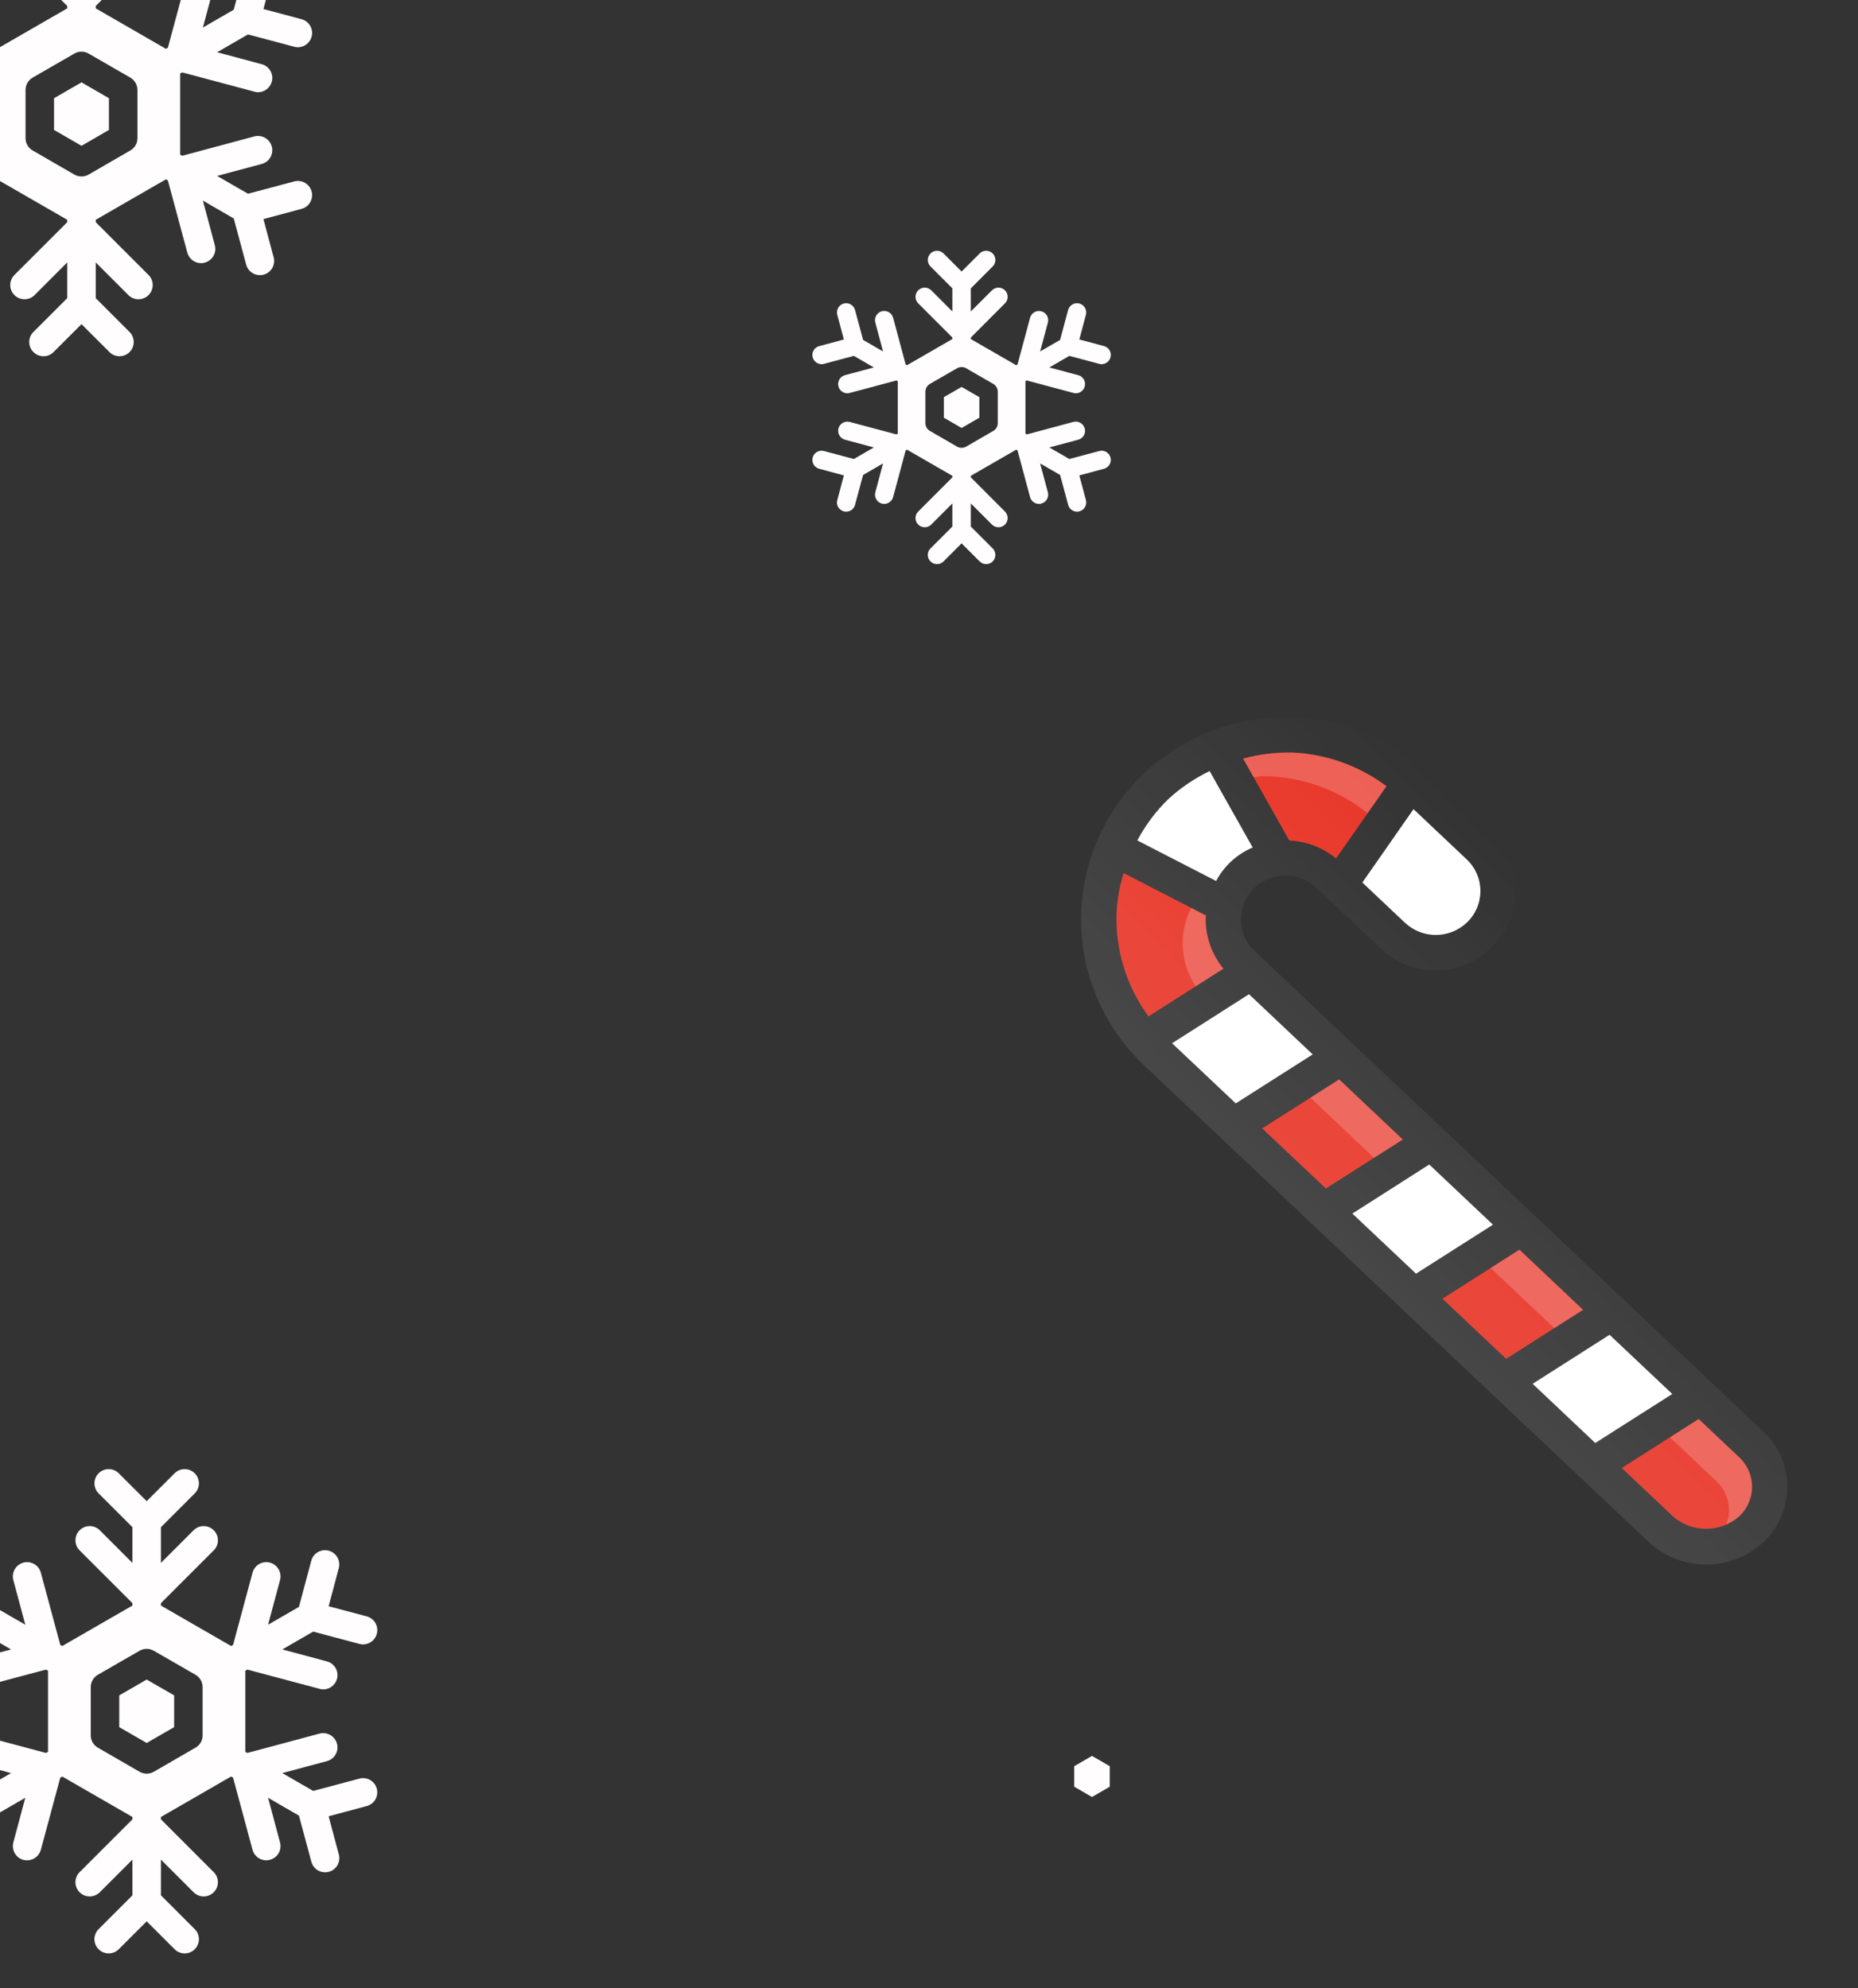 <svg width="57" height="61" viewBox="0 0 57 61" fill="none" xmlns="http://www.w3.org/2000/svg">
<rect x="0" y="0" width="57" height="61" fill="#333333" stroke="none"/>
<g clip-path="url(#clip0_2_2503)">
<path d="M43.1 28.308C43.357 28.55 43.696 28.684 44.048 28.684C44.4 28.683 44.739 28.549 44.995 28.307C45.128 28.183 45.233 28.032 45.306 27.865C45.378 27.698 45.415 27.518 45.415 27.337C45.415 27.155 45.378 26.975 45.306 26.808C45.233 26.641 45.128 26.491 44.995 26.366L43.364 24.825L41.794 27.075L43.1 28.308Z" fill="white"/>
<path d="M40.988 26.337L42.535 24.12C41.697 23.493 40.691 23.133 39.645 23.087C39.136 23.077 38.628 23.14 38.137 23.273L39.552 25.786C40.078 25.81 40.581 26.004 40.988 26.337Z" fill="#E83628"/>
<path d="M38.43 26.001L37.109 23.657C36.65 23.878 36.225 24.165 35.85 24.509C35.465 24.881 35.142 25.311 34.891 25.784L37.308 27.028C37.553 26.567 37.949 26.204 38.43 26.001Z" fill="white"/>
<path d="M48.566 40.184L46.613 38.339L44.252 39.843L46.206 41.687L48.566 40.184Z" fill="#E83628"/>
<path d="M47.018 42.454L48.94 44.27L51.301 42.766L49.378 40.951L47.018 42.454Z" fill="white"/>
<path d="M45.8 37.572L43.847 35.727L41.488 37.231L43.441 39.075L45.8 37.572Z" fill="white"/>
<path d="M43.036 34.96L41.083 33.115L38.722 34.619L40.675 36.462L43.036 34.96Z" fill="#E83628"/>
<path d="M40.27 32.348L38.317 30.503L35.957 32.006L37.911 33.851L40.27 32.348Z" fill="white"/>
<path d="M51.329 46.526C51.609 46.77 51.968 46.905 52.339 46.904C52.711 46.904 53.07 46.77 53.349 46.526C53.476 46.41 53.576 46.269 53.645 46.112C53.714 45.955 53.75 45.785 53.75 45.614C53.75 45.443 53.714 45.273 53.645 45.116C53.576 44.959 53.476 44.818 53.349 44.702L52.112 43.534L49.752 45.037L51.329 46.526Z" fill="#E83628"/>
<path d="M35.233 31.182L37.533 29.717C37.182 29.292 36.989 28.758 36.987 28.206C36.987 28.166 36.998 28.128 36.999 28.088L34.47 26.786C34.35 27.175 34.278 27.576 34.255 27.982C34.209 29.129 34.554 30.257 35.233 31.182Z" fill="#E83628"/>
<path opacity="0.2" d="M44.288 27.095L42.777 25.666L43.364 24.825L44.995 26.366C45.128 26.491 45.233 26.641 45.306 26.808C45.378 26.975 45.415 27.155 45.415 27.337C45.415 27.518 45.378 27.698 45.306 27.865C45.233 28.032 45.128 28.183 44.995 28.307C44.881 28.409 44.751 28.492 44.61 28.551C44.712 28.304 44.736 28.032 44.678 27.772C44.621 27.512 44.485 27.275 44.288 27.095Z" fill="white"/>
<path opacity="0.2" d="M38.764 23.812C38.659 23.812 38.56 23.834 38.456 23.84L38.137 23.273C38.628 23.14 39.136 23.077 39.645 23.087C40.691 23.133 41.697 23.493 42.535 24.12L41.957 24.948C41.096 24.261 40.04 23.864 38.94 23.815L38.764 23.812Z" fill="white"/>
<path opacity="0.2" d="M35.85 24.509C36.225 24.165 36.65 23.878 37.109 23.657L37.318 24.028C36.593 24.227 35.92 24.585 35.35 25.076C35.501 24.873 35.668 24.684 35.85 24.509Z" fill="white"/>
<path opacity="0.2" d="M46.613 38.339L48.566 40.184L47.684 40.746L45.731 38.901L46.613 38.339Z" fill="white"/>
<path opacity="0.2" d="M49.378 40.951L51.301 42.766L50.418 43.329L48.496 41.513L49.378 40.951Z" fill="white"/>
<path opacity="0.2" d="M43.847 35.727L45.8 37.572L44.919 38.134L42.965 36.289L43.847 35.727Z" fill="white"/>
<path opacity="0.2" d="M41.083 33.115L43.036 34.96L42.153 35.521L40.201 33.677L41.083 33.115Z" fill="white"/>
<path opacity="0.2" d="M38.317 30.503L40.27 32.348L39.388 32.909L37.435 31.064L38.317 30.503Z" fill="white"/>
<path opacity="0.2" d="M52.644 45.43L51.23 44.096L52.112 43.534L53.349 44.702C53.476 44.818 53.576 44.959 53.645 45.116C53.714 45.273 53.75 45.443 53.75 45.614C53.75 45.785 53.714 45.955 53.645 46.112C53.576 46.269 53.476 46.41 53.349 46.526C53.231 46.631 53.096 46.713 52.948 46.77C52.988 46.682 53.017 46.59 53.034 46.495C53.059 46.299 53.037 46.1 52.969 45.915C52.901 45.729 52.79 45.563 52.644 45.43Z" fill="white"/>
<path opacity="0.2" d="M36.546 27.855L36.999 28.088C36.998 28.128 36.987 28.166 36.987 28.206C36.989 28.758 37.182 29.292 37.533 29.717L36.683 30.259C36.447 29.907 36.309 29.498 36.285 29.076C36.261 28.653 36.351 28.231 36.546 27.855Z" fill="white"/>
<path d="M35.112 23.716C36.283 22.614 37.831 22 39.439 22C41.047 22 42.595 22.614 43.766 23.716L45.739 25.579C45.979 25.805 46.17 26.077 46.301 26.38C46.431 26.682 46.498 27.008 46.498 27.338C46.498 27.667 46.43 27.993 46.299 28.296C46.168 28.598 45.977 28.87 45.737 29.096C45.28 29.527 44.675 29.768 44.047 29.768C43.418 29.768 42.813 29.527 42.356 29.096L40.386 27.235C40.13 26.993 39.79 26.859 39.438 26.859C39.086 26.859 38.747 26.994 38.491 27.236C38.358 27.361 38.252 27.511 38.18 27.678C38.108 27.845 38.071 28.025 38.071 28.207C38.071 28.389 38.108 28.568 38.18 28.735C38.252 28.902 38.358 29.053 38.491 29.177L54.093 43.915C54.363 44.164 54.569 44.475 54.694 44.82C54.82 45.165 54.861 45.535 54.815 45.899C54.746 46.44 54.491 46.94 54.093 47.314C53.616 47.755 52.989 48 52.339 48C51.689 48 51.063 47.755 50.585 47.313L35.106 32.692C34.493 32.116 34.005 31.421 33.671 30.648C33.338 29.876 33.166 29.044 33.166 28.203C33.167 27.362 33.34 26.53 33.675 25.758C34.009 24.986 34.498 24.291 35.112 23.716Z" fill="url(#paint0_linear_2_2503)"/>
</g>
<path d="M3.342 3.013V3.987L2.5 4.473L1.658 3.987V3.013L2.5 2.527L3.342 3.013Z" fill="#FFFDFD"/>
<path d="M-4.026 5.566L-2.607 5.944L-1.661 5.397L-3.03 5.03C-3.085 5.015 -3.137 4.989 -3.183 4.954C-3.228 4.919 -3.266 4.876 -3.295 4.826C-3.324 4.776 -3.342 4.722 -3.35 4.665C-3.357 4.608 -3.353 4.55 -3.338 4.495C-3.323 4.439 -3.298 4.388 -3.263 4.342C-3.228 4.297 -3.184 4.259 -3.134 4.23C-3.085 4.202 -3.03 4.183 -2.973 4.176C-2.916 4.169 -2.858 4.173 -2.803 4.188L-0.588 4.779L-0.527 4.744V2.256L-0.588 2.221L-2.803 2.812C-2.84 2.824 -2.878 2.83 -2.916 2.83C-3.013 2.829 -3.106 2.797 -3.183 2.738C-3.259 2.679 -3.314 2.597 -3.339 2.504C-3.354 2.448 -3.357 2.391 -3.35 2.334C-3.342 2.277 -3.324 2.222 -3.295 2.173C-3.266 2.123 -3.228 2.08 -3.183 2.045C-3.137 2.01 -3.085 1.985 -3.03 1.97L-1.661 1.603L-2.607 1.056L-4.026 1.434C-4.063 1.445 -4.102 1.45 -4.14 1.449C-4.246 1.448 -4.348 1.41 -4.427 1.34C-4.506 1.27 -4.557 1.174 -4.571 1.069C-4.584 0.964 -4.559 0.858 -4.5 0.771C-4.442 0.683 -4.353 0.62 -4.251 0.592L-3.082 0.278L-3.394 -0.894C-3.424 -1.005 -3.408 -1.124 -3.35 -1.224C-3.292 -1.324 -3.197 -1.397 -3.085 -1.427C-2.974 -1.457 -2.855 -1.441 -2.755 -1.383C-2.655 -1.325 -2.582 -1.23 -2.552 -1.118L-2.17 0.298L-1.223 0.846L-1.591 -0.524C-1.606 -0.579 -1.61 -0.637 -1.602 -0.694C-1.595 -0.751 -1.576 -0.806 -1.547 -0.856C-1.519 -0.906 -1.48 -0.95 -1.434 -0.985C-1.389 -1.02 -1.337 -1.045 -1.281 -1.06C-1.225 -1.075 -1.167 -1.079 -1.11 -1.071C-1.053 -1.063 -0.998 -1.044 -0.948 -1.015C-0.899 -0.986 -0.855 -0.948 -0.82 -0.902C-0.786 -0.856 -0.76 -0.804 -0.746 -0.748L-0.151 1.463L-0.09 1.498L2.063 0.257V0.184L0.443 -1.436C0.402 -1.476 0.37 -1.524 0.348 -1.577C0.326 -1.63 0.315 -1.687 0.315 -1.744C0.315 -1.802 0.326 -1.859 0.348 -1.912C0.37 -1.965 0.402 -2.013 0.443 -2.053C0.484 -2.094 0.532 -2.126 0.585 -2.148C0.638 -2.17 0.695 -2.181 0.752 -2.181C0.809 -2.181 0.866 -2.17 0.919 -2.148C0.972 -2.126 1.02 -2.094 1.061 -2.053L2.063 -1.051V-2.147L1.026 -3.184C0.985 -3.224 0.953 -3.272 0.931 -3.325C0.909 -3.378 0.898 -3.435 0.898 -3.493C0.898 -3.55 0.909 -3.607 0.931 -3.66C0.953 -3.713 0.985 -3.761 1.026 -3.801C1.066 -3.842 1.114 -3.874 1.167 -3.896C1.22 -3.918 1.277 -3.929 1.335 -3.929C1.392 -3.929 1.449 -3.918 1.502 -3.896C1.555 -3.874 1.603 -3.842 1.643 -3.801L2.5 -2.945L3.357 -3.801C3.438 -3.883 3.55 -3.929 3.665 -3.929C3.781 -3.929 3.892 -3.883 3.974 -3.801C4.056 -3.72 4.102 -3.608 4.102 -3.493C4.102 -3.377 4.056 -3.266 3.974 -3.184L2.937 -2.147V-1.051L3.939 -2.053C3.98 -2.094 4.028 -2.126 4.081 -2.148C4.134 -2.17 4.191 -2.181 4.248 -2.181C4.305 -2.181 4.362 -2.17 4.415 -2.148C4.468 -2.126 4.516 -2.094 4.557 -2.053C4.597 -2.013 4.63 -1.965 4.652 -1.912C4.674 -1.859 4.685 -1.802 4.685 -1.744C4.685 -1.687 4.674 -1.63 4.652 -1.577C4.63 -1.524 4.598 -1.476 4.557 -1.436L2.937 0.184V0.257L5.09 1.498L5.151 1.463L5.746 -0.748C5.76 -0.804 5.786 -0.856 5.821 -0.902C5.855 -0.947 5.899 -0.986 5.949 -1.015C5.998 -1.044 6.053 -1.063 6.11 -1.071C6.167 -1.078 6.225 -1.075 6.281 -1.06C6.336 -1.045 6.389 -1.019 6.434 -0.984C6.48 -0.95 6.518 -0.906 6.547 -0.856C6.576 -0.806 6.595 -0.751 6.602 -0.694C6.61 -0.637 6.606 -0.579 6.591 -0.524L6.224 0.846L6.43 0.726L7.171 0.298L7.549 -1.118C7.579 -1.23 7.652 -1.325 7.753 -1.383C7.853 -1.441 7.972 -1.456 8.083 -1.427C8.195 -1.397 8.291 -1.324 8.349 -1.224C8.407 -1.124 8.423 -1.005 8.394 -0.894L8.082 0.278L9.251 0.589C9.353 0.617 9.442 0.68 9.501 0.768C9.56 0.856 9.585 0.962 9.571 1.067C9.558 1.172 9.506 1.269 9.427 1.339C9.348 1.409 9.246 1.448 9.14 1.449C9.102 1.45 9.063 1.445 9.026 1.434L7.608 1.056L6.868 1.484L6.661 1.603L8.03 1.97C8.085 1.985 8.137 2.01 8.183 2.045C8.228 2.08 8.266 2.123 8.295 2.173C8.324 2.222 8.342 2.277 8.35 2.334C8.357 2.391 8.354 2.448 8.339 2.504C8.314 2.597 8.259 2.679 8.183 2.738C8.106 2.797 8.013 2.829 7.916 2.83C7.878 2.83 7.84 2.824 7.803 2.812L5.588 2.221L5.527 2.256V4.744L5.588 4.779L7.803 4.185C7.915 4.156 8.034 4.172 8.135 4.231C8.235 4.289 8.308 4.384 8.339 4.497C8.354 4.552 8.357 4.609 8.35 4.666C8.342 4.723 8.324 4.778 8.295 4.827C8.266 4.877 8.228 4.92 8.183 4.955C8.137 4.989 8.085 5.015 8.03 5.03L6.661 5.397L7.608 5.944L9.026 5.566C9.138 5.536 9.257 5.552 9.357 5.61C9.457 5.668 9.53 5.763 9.56 5.875C9.589 5.986 9.574 6.105 9.516 6.205C9.458 6.305 9.362 6.378 9.251 6.408L8.082 6.722L8.394 7.891C8.409 7.946 8.414 8.004 8.406 8.061C8.399 8.118 8.381 8.174 8.352 8.223C8.323 8.273 8.285 8.317 8.239 8.352C8.193 8.387 8.141 8.412 8.085 8.427C8.048 8.437 8.01 8.442 7.972 8.441C7.876 8.441 7.783 8.409 7.707 8.351C7.631 8.293 7.577 8.211 7.552 8.118L7.171 6.702L6.224 6.154L6.591 7.524C6.605 7.579 6.609 7.637 6.602 7.693C6.594 7.75 6.576 7.805 6.547 7.854C6.518 7.904 6.48 7.947 6.434 7.982C6.389 8.017 6.337 8.042 6.282 8.057C6.245 8.068 6.207 8.074 6.168 8.074C6.072 8.074 5.978 8.041 5.902 7.982C5.826 7.923 5.771 7.841 5.746 7.748L5.151 5.537L5.09 5.502L2.937 6.743V6.816L4.557 8.436C4.639 8.518 4.685 8.629 4.685 8.745C4.685 8.86 4.639 8.971 4.557 9.053C4.475 9.135 4.364 9.181 4.248 9.181C4.132 9.181 4.021 9.135 3.939 9.053L2.937 8.051V9.147L3.974 10.184C4.015 10.224 4.047 10.273 4.069 10.325C4.091 10.379 4.102 10.435 4.102 10.493C4.102 10.55 4.091 10.607 4.069 10.66C4.047 10.713 4.015 10.761 3.974 10.802C3.934 10.842 3.886 10.874 3.833 10.896C3.78 10.918 3.723 10.929 3.665 10.929C3.608 10.929 3.551 10.918 3.498 10.896C3.445 10.874 3.397 10.842 3.357 10.801L2.5 9.945L1.643 10.801C1.603 10.842 1.555 10.874 1.502 10.896C1.449 10.918 1.392 10.93 1.335 10.93C1.277 10.93 1.22 10.918 1.167 10.896C1.114 10.874 1.066 10.842 1.026 10.801C0.985 10.761 0.952 10.713 0.93 10.66C0.908 10.607 0.897 10.55 0.897 10.493C0.897 10.435 0.908 10.378 0.93 10.325C0.952 10.272 0.985 10.224 1.026 10.184L2.063 9.147V8.051L1.061 9.053C1.02 9.094 0.972 9.126 0.919 9.148C0.866 9.17 0.809 9.181 0.752 9.181C0.694 9.181 0.638 9.17 0.585 9.148C0.532 9.126 0.484 9.094 0.443 9.053C0.402 9.013 0.37 8.965 0.348 8.912C0.325 8.859 0.314 8.802 0.314 8.744C0.314 8.687 0.325 8.63 0.348 8.577C0.37 8.524 0.402 8.476 0.443 8.436L2.063 6.816V6.743L-0.09 5.502L-0.151 5.537L-0.746 7.748C-0.771 7.841 -0.826 7.923 -0.902 7.982C-0.978 8.041 -1.072 8.074 -1.168 8.074C-1.206 8.074 -1.245 8.069 -1.282 8.06C-1.394 8.029 -1.489 7.956 -1.547 7.855C-1.604 7.755 -1.62 7.636 -1.591 7.524L-1.224 6.154L-2.17 6.702L-2.552 8.118C-2.576 8.211 -2.631 8.293 -2.707 8.351C-2.782 8.41 -2.876 8.442 -2.972 8.441C-3.01 8.442 -3.048 8.437 -3.085 8.427C-3.141 8.412 -3.193 8.387 -3.239 8.352C-3.284 8.318 -3.322 8.274 -3.351 8.225C-3.38 8.175 -3.398 8.12 -3.406 8.064C-3.413 8.007 -3.409 7.949 -3.394 7.894L-3.082 6.722L-4.251 6.408C-4.362 6.378 -4.458 6.305 -4.516 6.205C-4.574 6.105 -4.589 5.986 -4.56 5.875C-4.53 5.763 -4.457 5.668 -4.357 5.61C-4.257 5.552 -4.138 5.536 -4.026 5.566ZM0.784 4.24C0.783 4.316 0.804 4.392 0.842 4.458C0.88 4.524 0.936 4.578 1.002 4.616L2.281 5.356C2.348 5.394 2.423 5.414 2.5 5.414C2.577 5.414 2.652 5.394 2.719 5.356L3.998 4.616C4.064 4.578 4.12 4.524 4.158 4.458C4.197 4.392 4.217 4.316 4.216 4.24V2.76C4.216 2.683 4.196 2.608 4.158 2.541C4.119 2.475 4.064 2.42 3.998 2.381L2.719 1.644C2.652 1.605 2.577 1.585 2.5 1.585C2.423 1.585 2.348 1.605 2.281 1.644L1.002 2.381C0.936 2.42 0.881 2.475 0.842 2.541C0.804 2.608 0.784 2.683 0.784 2.76V4.24Z" fill="#FFFDFD"/>
<path d="M5.342 52.013V52.987L4.5 53.473L3.658 52.987V52.013L4.5 51.527L5.342 52.013Z" fill="#FFFDFD"/>
<path d="M-2.026 54.566L-0.607 54.944L0.339 54.397L-1.03 54.029C-1.085 54.015 -1.137 53.989 -1.183 53.954C-1.228 53.919 -1.266 53.876 -1.295 53.826C-1.324 53.776 -1.342 53.722 -1.35 53.665C-1.357 53.608 -1.353 53.55 -1.338 53.495C-1.323 53.439 -1.298 53.388 -1.263 53.342C-1.228 53.297 -1.184 53.259 -1.134 53.23C-1.085 53.202 -1.03 53.183 -0.973 53.176C-0.916 53.169 -0.858 53.173 -0.803 53.188L1.412 53.779L1.473 53.744V51.256L1.412 51.221L-0.803 51.812C-0.84 51.824 -0.878 51.83 -0.916 51.83C-1.013 51.829 -1.106 51.797 -1.183 51.738C-1.259 51.679 -1.314 51.597 -1.339 51.504C-1.354 51.448 -1.357 51.391 -1.35 51.334C-1.342 51.277 -1.324 51.222 -1.295 51.173C-1.266 51.123 -1.228 51.08 -1.183 51.045C-1.137 51.01 -1.085 50.985 -1.03 50.97L0.339 50.603L-0.607 50.056L-2.026 50.434C-2.063 50.445 -2.102 50.45 -2.14 50.449C-2.246 50.448 -2.348 50.41 -2.427 50.34C-2.506 50.27 -2.557 50.174 -2.571 50.069C-2.584 49.964 -2.559 49.858 -2.5 49.77C-2.442 49.683 -2.353 49.62 -2.251 49.592L-1.082 49.278L-1.394 48.106C-1.424 47.995 -1.408 47.876 -1.35 47.776C-1.292 47.676 -1.197 47.603 -1.085 47.573C-0.974 47.543 -0.855 47.559 -0.755 47.617C-0.655 47.675 -0.582 47.77 -0.552 47.882L-0.17 49.298L0.777 49.846L0.409 48.476C0.394 48.421 0.39 48.363 0.398 48.306C0.405 48.249 0.424 48.194 0.453 48.144C0.481 48.094 0.52 48.05 0.566 48.015C0.611 47.98 0.663 47.955 0.719 47.94C0.775 47.925 0.833 47.921 0.89 47.929C0.947 47.937 1.002 47.956 1.052 47.985C1.101 48.014 1.145 48.052 1.18 48.098C1.214 48.144 1.24 48.196 1.254 48.252L1.849 50.463L1.91 50.498L4.063 49.257V49.184L2.443 47.564C2.402 47.524 2.37 47.476 2.348 47.423C2.326 47.37 2.315 47.313 2.315 47.255C2.315 47.198 2.326 47.141 2.348 47.088C2.37 47.035 2.402 46.987 2.443 46.947C2.484 46.906 2.532 46.874 2.585 46.852C2.638 46.83 2.695 46.819 2.752 46.819C2.809 46.819 2.866 46.83 2.919 46.852C2.972 46.874 3.02 46.906 3.061 46.947L4.063 47.949V46.853L3.026 45.816C2.985 45.776 2.953 45.727 2.931 45.675C2.909 45.621 2.898 45.565 2.898 45.507C2.898 45.45 2.909 45.393 2.931 45.34C2.953 45.287 2.985 45.239 3.026 45.199C3.066 45.158 3.114 45.126 3.167 45.104C3.22 45.082 3.277 45.071 3.335 45.071C3.392 45.071 3.449 45.082 3.502 45.104C3.555 45.126 3.603 45.158 3.643 45.199L4.5 46.055L5.357 45.199C5.438 45.117 5.55 45.071 5.665 45.071C5.781 45.071 5.892 45.117 5.974 45.199C6.056 45.28 6.102 45.392 6.102 45.507C6.102 45.623 6.056 45.734 5.974 45.816L4.937 46.853V47.949L5.939 46.947C5.98 46.906 6.028 46.874 6.081 46.852C6.134 46.83 6.191 46.819 6.248 46.819C6.305 46.819 6.362 46.83 6.415 46.852C6.468 46.874 6.516 46.906 6.557 46.947C6.597 46.987 6.63 47.035 6.652 47.088C6.674 47.141 6.685 47.198 6.685 47.255C6.685 47.313 6.674 47.37 6.652 47.423C6.63 47.476 6.598 47.524 6.557 47.564L4.937 49.184V49.257L7.09 50.498L7.151 50.463L7.746 48.252C7.76 48.196 7.786 48.144 7.821 48.098C7.855 48.053 7.899 48.014 7.949 47.985C7.998 47.956 8.053 47.937 8.11 47.929C8.167 47.922 8.225 47.925 8.281 47.94C8.336 47.955 8.389 47.98 8.434 48.016C8.48 48.05 8.518 48.094 8.547 48.144C8.576 48.194 8.595 48.249 8.602 48.306C8.61 48.363 8.606 48.421 8.591 48.476L8.224 49.846L8.43 49.726L9.171 49.298L9.549 47.882C9.579 47.77 9.652 47.675 9.753 47.617C9.853 47.559 9.972 47.544 10.084 47.573C10.195 47.603 10.291 47.676 10.349 47.776C10.407 47.876 10.423 47.995 10.394 48.106L10.082 49.278L11.251 49.589C11.353 49.617 11.442 49.68 11.501 49.768C11.56 49.856 11.585 49.962 11.571 50.067C11.557 50.172 11.506 50.269 11.427 50.339C11.348 50.409 11.246 50.448 11.14 50.449C11.102 50.45 11.063 50.445 11.026 50.434L9.608 50.056L8.868 50.484L8.661 50.603L10.03 50.97C10.085 50.985 10.137 51.01 10.183 51.045C10.228 51.08 10.266 51.123 10.295 51.173C10.324 51.222 10.342 51.277 10.35 51.334C10.357 51.391 10.354 51.448 10.339 51.504C10.314 51.597 10.259 51.679 10.183 51.738C10.106 51.797 10.013 51.829 9.916 51.83C9.878 51.83 9.84 51.824 9.803 51.812L7.588 51.221L7.527 51.256V53.744L7.588 53.779L9.803 53.185C9.915 53.156 10.034 53.172 10.135 53.23C10.235 53.289 10.308 53.385 10.339 53.496C10.354 53.552 10.357 53.609 10.35 53.666C10.342 53.723 10.324 53.778 10.295 53.827C10.266 53.877 10.228 53.92 10.183 53.955C10.137 53.989 10.085 54.015 10.03 54.029L8.661 54.397L9.608 54.944L11.026 54.566C11.138 54.536 11.257 54.552 11.357 54.61C11.457 54.668 11.53 54.763 11.56 54.875C11.589 54.986 11.573 55.105 11.516 55.205C11.458 55.305 11.362 55.378 11.251 55.408L10.082 55.722L10.394 56.891C10.409 56.946 10.414 57.004 10.406 57.061C10.399 57.118 10.38 57.173 10.352 57.223C10.323 57.273 10.285 57.317 10.239 57.352C10.193 57.387 10.141 57.412 10.085 57.427C10.048 57.437 10.01 57.442 9.972 57.441C9.876 57.441 9.783 57.41 9.707 57.351C9.631 57.292 9.577 57.211 9.552 57.118L9.171 55.702L8.224 55.154L8.591 56.524C8.605 56.579 8.609 56.637 8.602 56.693C8.594 56.75 8.576 56.805 8.547 56.854C8.518 56.904 8.48 56.947 8.434 56.982C8.389 57.017 8.337 57.042 8.282 57.057C8.245 57.068 8.207 57.074 8.168 57.074C8.072 57.074 7.978 57.041 7.902 56.982C7.826 56.923 7.771 56.841 7.746 56.748L7.151 54.537L7.09 54.502L4.937 55.743V55.816L6.557 57.436C6.639 57.518 6.685 57.629 6.685 57.745C6.685 57.86 6.639 57.971 6.557 58.053C6.475 58.135 6.364 58.181 6.248 58.181C6.132 58.181 6.021 58.135 5.939 58.053L4.937 57.051V58.147L5.974 59.184C6.015 59.224 6.047 59.273 6.069 59.325C6.091 59.379 6.102 59.435 6.102 59.493C6.102 59.55 6.091 59.607 6.069 59.66C6.047 59.713 6.015 59.761 5.974 59.801C5.934 59.842 5.886 59.874 5.833 59.896C5.78 59.918 5.723 59.929 5.665 59.929C5.608 59.929 5.551 59.918 5.498 59.896C5.445 59.874 5.397 59.842 5.357 59.801L4.5 58.945L3.643 59.801C3.603 59.842 3.555 59.874 3.502 59.896C3.449 59.918 3.392 59.929 3.335 59.929C3.277 59.929 3.22 59.918 3.167 59.896C3.114 59.874 3.066 59.842 3.026 59.801C2.985 59.761 2.952 59.713 2.93 59.66C2.908 59.607 2.897 59.55 2.897 59.493C2.897 59.435 2.908 59.378 2.93 59.325C2.952 59.272 2.985 59.224 3.026 59.184L4.063 58.147V57.051L3.061 58.053C3.02 58.094 2.972 58.126 2.919 58.148C2.866 58.17 2.809 58.181 2.752 58.181C2.694 58.181 2.638 58.17 2.585 58.148C2.532 58.126 2.484 58.094 2.443 58.053C2.402 58.013 2.37 57.965 2.348 57.912C2.325 57.859 2.314 57.802 2.314 57.744C2.314 57.687 2.325 57.63 2.348 57.577C2.37 57.524 2.402 57.476 2.443 57.436L4.063 55.816V55.743L1.91 54.502L1.849 54.537L1.254 56.748C1.229 56.841 1.174 56.923 1.098 56.982C1.022 57.041 0.928 57.074 0.832 57.074C0.794 57.074 0.755 57.069 0.718 57.06C0.606 57.029 0.511 56.956 0.453 56.855C0.396 56.755 0.38 56.636 0.409 56.524L0.776 55.154L-0.17 55.702L-0.552 57.118C-0.576 57.211 -0.631 57.293 -0.707 57.352C-0.782 57.41 -0.876 57.442 -0.972 57.441C-1.01 57.442 -1.048 57.437 -1.085 57.427C-1.141 57.412 -1.193 57.387 -1.239 57.352C-1.284 57.318 -1.322 57.274 -1.351 57.225C-1.38 57.175 -1.399 57.12 -1.406 57.063C-1.413 57.007 -1.409 56.949 -1.394 56.894L-1.082 55.722L-2.251 55.408C-2.362 55.378 -2.458 55.305 -2.516 55.205C-2.574 55.105 -2.589 54.986 -2.56 54.875C-2.53 54.763 -2.457 54.668 -2.357 54.61C-2.257 54.552 -2.138 54.536 -2.026 54.566ZM2.784 53.24C2.783 53.316 2.804 53.392 2.842 53.458C2.88 53.524 2.936 53.578 3.002 53.616L4.281 54.356C4.348 54.394 4.423 54.414 4.5 54.414C4.577 54.414 4.652 54.394 4.719 54.356L5.998 53.616C6.064 53.578 6.12 53.524 6.158 53.458C6.197 53.392 6.217 53.316 6.216 53.24V51.76C6.216 51.683 6.196 51.608 6.158 51.541C6.119 51.475 6.064 51.419 5.998 51.381L4.719 50.644C4.652 50.605 4.577 50.585 4.5 50.585C4.423 50.585 4.348 50.605 4.281 50.644L3.002 51.381C2.936 51.419 2.881 51.475 2.842 51.541C2.804 51.608 2.784 51.683 2.784 51.76V53.24Z" fill="#FFFDFD"/>
<g clip-path="url(#clip1_2_2503)">
<path d="M30.045 12.185V12.815L29.5 13.13L28.955 12.815V12.185L29.5 11.87L30.045 12.185Z" fill="#FFFDFD"/>
<path d="M25.277 13.837L26.195 14.082L26.808 13.727L25.922 13.49C25.886 13.48 25.852 13.464 25.823 13.441C25.793 13.418 25.769 13.39 25.75 13.358C25.732 13.326 25.72 13.29 25.715 13.254C25.71 13.217 25.713 13.18 25.722 13.144C25.732 13.108 25.749 13.074 25.771 13.045C25.794 13.015 25.822 12.991 25.854 12.972C25.887 12.954 25.922 12.942 25.959 12.937C25.996 12.933 26.033 12.935 26.069 12.945L27.502 13.328L27.541 13.305V11.695L27.502 11.672L26.069 12.055C26.045 12.062 26.02 12.066 25.995 12.066C25.933 12.066 25.872 12.045 25.823 12.007C25.774 11.969 25.738 11.915 25.722 11.855C25.712 11.819 25.71 11.782 25.715 11.745C25.72 11.709 25.732 11.673 25.75 11.641C25.769 11.609 25.794 11.581 25.823 11.559C25.852 11.536 25.886 11.52 25.922 11.51L26.808 11.273L26.195 10.918L25.277 11.163C25.253 11.17 25.228 11.173 25.203 11.173C25.135 11.172 25.069 11.148 25.018 11.102C24.967 11.057 24.934 10.995 24.925 10.927C24.916 10.859 24.932 10.791 24.97 10.734C25.008 10.677 25.066 10.636 25.132 10.619L25.888 10.415L25.686 9.657C25.667 9.585 25.677 9.508 25.715 9.443C25.752 9.378 25.814 9.331 25.886 9.312C25.958 9.293 26.035 9.303 26.1 9.341C26.165 9.378 26.212 9.44 26.231 9.512L26.478 10.428L27.091 10.783L26.853 9.896C26.843 9.861 26.841 9.823 26.846 9.786C26.851 9.749 26.863 9.713 26.881 9.681C26.9 9.649 26.925 9.621 26.954 9.598C26.984 9.575 27.017 9.559 27.053 9.549C27.09 9.54 27.127 9.537 27.164 9.542C27.201 9.547 27.236 9.56 27.269 9.578C27.301 9.597 27.329 9.622 27.352 9.652C27.374 9.681 27.39 9.715 27.4 9.751L27.784 11.182L27.824 11.205L29.217 10.402V10.355L28.169 9.306C28.143 9.28 28.122 9.249 28.108 9.215C28.093 9.18 28.086 9.144 28.086 9.107C28.086 9.069 28.093 9.033 28.108 8.998C28.122 8.964 28.143 8.933 28.169 8.907C28.195 8.88 28.226 8.86 28.261 8.845C28.295 8.831 28.332 8.824 28.369 8.824C28.406 8.824 28.443 8.831 28.477 8.845C28.511 8.86 28.542 8.88 28.569 8.907L29.217 9.555V8.846L28.546 8.175C28.52 8.149 28.499 8.118 28.485 8.083C28.471 8.049 28.463 8.012 28.463 7.975C28.463 7.938 28.471 7.901 28.485 7.867C28.499 7.833 28.52 7.802 28.546 7.776C28.572 7.749 28.604 7.728 28.638 7.714C28.672 7.7 28.709 7.693 28.746 7.693C28.783 7.693 28.82 7.7 28.854 7.714C28.888 7.729 28.919 7.749 28.946 7.776L29.5 8.33L30.054 7.776C30.107 7.723 30.179 7.693 30.254 7.693C30.329 7.693 30.401 7.723 30.454 7.776C30.507 7.829 30.537 7.9 30.537 7.975C30.537 8.05 30.507 8.122 30.454 8.175L29.783 8.846V9.555L30.431 8.907C30.457 8.88 30.489 8.86 30.523 8.845C30.557 8.831 30.594 8.824 30.631 8.824C30.668 8.824 30.705 8.831 30.739 8.845C30.773 8.86 30.805 8.88 30.831 8.907C30.857 8.933 30.878 8.964 30.892 8.998C30.906 9.033 30.914 9.069 30.914 9.107C30.914 9.144 30.906 9.18 30.892 9.215C30.878 9.249 30.857 9.28 30.831 9.306L29.783 10.355V10.402L31.176 11.205L31.216 11.182L31.6 9.751C31.61 9.715 31.626 9.681 31.649 9.652C31.671 9.622 31.699 9.597 31.731 9.579C31.764 9.56 31.799 9.548 31.836 9.543C31.873 9.538 31.91 9.54 31.946 9.55C31.982 9.559 32.016 9.576 32.046 9.598C32.075 9.621 32.1 9.649 32.119 9.681C32.137 9.714 32.149 9.749 32.154 9.786C32.159 9.823 32.157 9.861 32.147 9.896L31.909 10.783L32.043 10.705L32.522 10.428L32.767 9.512C32.787 9.44 32.834 9.378 32.899 9.341C32.964 9.303 33.041 9.293 33.113 9.312C33.185 9.331 33.247 9.378 33.285 9.443C33.322 9.508 33.333 9.585 33.314 9.657L33.112 10.415L33.868 10.617C33.934 10.634 33.992 10.675 34.03 10.732C34.068 10.789 34.084 10.858 34.075 10.926C34.067 10.994 34.033 11.056 33.982 11.102C33.931 11.147 33.865 11.172 33.797 11.173C33.772 11.173 33.747 11.17 33.723 11.163L32.805 10.918L32.326 11.195L32.192 11.273L33.078 11.51C33.114 11.52 33.148 11.536 33.177 11.559C33.206 11.581 33.231 11.609 33.25 11.641C33.268 11.673 33.28 11.709 33.285 11.745C33.29 11.782 33.288 11.819 33.278 11.855C33.262 11.915 33.226 11.969 33.177 12.007C33.128 12.045 33.067 12.066 33.005 12.066C32.98 12.066 32.955 12.062 32.931 12.055L31.498 11.672L31.459 11.695V13.305L31.498 13.328L32.931 12.943C33.004 12.924 33.081 12.935 33.146 12.973C33.211 13.011 33.258 13.072 33.278 13.145C33.288 13.181 33.29 13.218 33.285 13.255C33.28 13.291 33.268 13.327 33.25 13.359C33.231 13.391 33.206 13.419 33.177 13.441C33.148 13.464 33.114 13.48 33.078 13.49L32.192 13.727L32.805 14.082L33.723 13.837C33.795 13.817 33.872 13.828 33.937 13.865C34.002 13.903 34.049 13.964 34.068 14.037C34.087 14.109 34.077 14.186 34.039 14.25C34.002 14.315 33.94 14.362 33.868 14.382L33.112 14.585L33.314 15.341C33.324 15.377 33.326 15.415 33.322 15.451C33.317 15.488 33.305 15.524 33.286 15.556C33.268 15.589 33.243 15.617 33.213 15.639C33.184 15.662 33.15 15.678 33.114 15.688C33.09 15.695 33.065 15.698 33.041 15.697C32.978 15.697 32.918 15.677 32.869 15.639C32.82 15.601 32.785 15.548 32.769 15.488L32.522 14.572L31.909 14.217L32.147 15.104C32.157 15.139 32.159 15.177 32.154 15.213C32.149 15.25 32.137 15.285 32.118 15.318C32.1 15.35 32.075 15.378 32.046 15.4C32.016 15.423 31.983 15.439 31.947 15.448C31.923 15.456 31.898 15.46 31.873 15.46C31.811 15.459 31.751 15.438 31.701 15.4C31.652 15.362 31.616 15.309 31.6 15.249L31.216 13.818L31.176 13.795L29.783 14.598V14.645L30.831 15.694C30.884 15.747 30.914 15.819 30.914 15.893C30.914 15.969 30.884 16.04 30.831 16.093C30.778 16.146 30.706 16.176 30.631 16.176C30.556 16.176 30.484 16.146 30.431 16.093L29.783 15.445V16.154L30.454 16.825C30.48 16.851 30.501 16.882 30.515 16.916C30.529 16.951 30.537 16.988 30.537 17.025C30.537 17.062 30.529 17.099 30.515 17.133C30.501 17.167 30.48 17.198 30.454 17.224C30.428 17.251 30.396 17.271 30.362 17.286C30.328 17.3 30.291 17.307 30.254 17.307C30.217 17.307 30.18 17.3 30.146 17.286C30.112 17.271 30.081 17.251 30.054 17.224L29.5 16.67L28.946 17.224C28.919 17.251 28.888 17.272 28.854 17.286C28.82 17.3 28.783 17.307 28.746 17.307C28.709 17.307 28.672 17.3 28.638 17.286C28.603 17.272 28.572 17.251 28.546 17.224C28.52 17.198 28.499 17.167 28.484 17.133C28.47 17.099 28.463 17.062 28.463 17.025C28.463 16.987 28.47 16.951 28.484 16.916C28.499 16.882 28.52 16.851 28.546 16.825L29.217 16.154V15.445L28.569 16.093C28.543 16.12 28.511 16.14 28.477 16.155C28.443 16.169 28.406 16.176 28.369 16.176C28.332 16.176 28.295 16.169 28.261 16.155C28.226 16.14 28.195 16.12 28.169 16.093C28.143 16.067 28.122 16.036 28.107 16.002C28.093 15.967 28.086 15.931 28.086 15.893C28.086 15.856 28.093 15.819 28.107 15.785C28.122 15.751 28.143 15.72 28.169 15.694L29.217 14.645V14.598L27.824 13.795L27.784 13.818L27.4 15.249C27.384 15.309 27.348 15.362 27.299 15.4C27.249 15.438 27.189 15.459 27.127 15.46C27.102 15.46 27.077 15.456 27.053 15.45C26.981 15.431 26.919 15.383 26.882 15.318C26.844 15.253 26.834 15.176 26.853 15.104L27.091 14.217L26.478 14.572L26.231 15.488C26.215 15.548 26.18 15.601 26.131 15.639C26.082 15.677 26.022 15.697 25.959 15.697C25.935 15.698 25.91 15.695 25.886 15.688C25.85 15.679 25.816 15.662 25.787 15.64C25.757 15.617 25.733 15.589 25.714 15.557C25.695 15.525 25.683 15.49 25.678 15.453C25.674 15.416 25.676 15.379 25.686 15.343L25.888 14.585L25.132 14.382C25.06 14.362 24.998 14.315 24.96 14.25C24.923 14.186 24.913 14.109 24.932 14.037C24.951 13.964 24.998 13.903 25.063 13.865C25.128 13.828 25.205 13.817 25.277 13.837ZM28.39 12.979C28.389 13.028 28.402 13.077 28.427 13.12C28.452 13.162 28.488 13.198 28.531 13.222L29.359 13.701C29.402 13.726 29.45 13.739 29.5 13.739C29.55 13.739 29.598 13.726 29.641 13.701L30.469 13.222C30.512 13.198 30.548 13.162 30.573 13.12C30.598 13.077 30.611 13.028 30.61 12.979V12.021C30.61 11.971 30.597 11.923 30.573 11.88C30.548 11.837 30.512 11.801 30.469 11.776L29.641 11.299C29.599 11.274 29.55 11.261 29.5 11.261C29.45 11.261 29.401 11.274 29.359 11.299L28.531 11.776C28.488 11.801 28.452 11.837 28.427 11.88C28.403 11.923 28.39 11.971 28.39 12.021V12.979Z" fill="#FFFDFD"/>
</g>
<path d="M34.045 54.185V54.815L33.5 55.13L32.955 54.815V54.185L33.5 53.87L34.045 54.185Z" fill="#FFFDFD"/>
<defs>
<linearGradient id="paint0_linear_2_2503" x1="50.139" y1="29.978" x2="41.264" y2="38.853" gradientUnits="userSpaceOnUse">
<stop stop-color="white" stop-opacity="0"/>
<stop offset="1" stop-color="white" stop-opacity="0.1"/>
</linearGradient>
<clipPath id="clip0_2_2503">
<rect width="26" height="26" fill="white" transform="matrix(-1 0 0 1 57 22)"/>
</clipPath>
<clipPath id="clip1_2_2503">
<rect width="11" height="11" fill="white" transform="matrix(-1 0 0 1 35 7)"/>
</clipPath>
</defs>
</svg>
